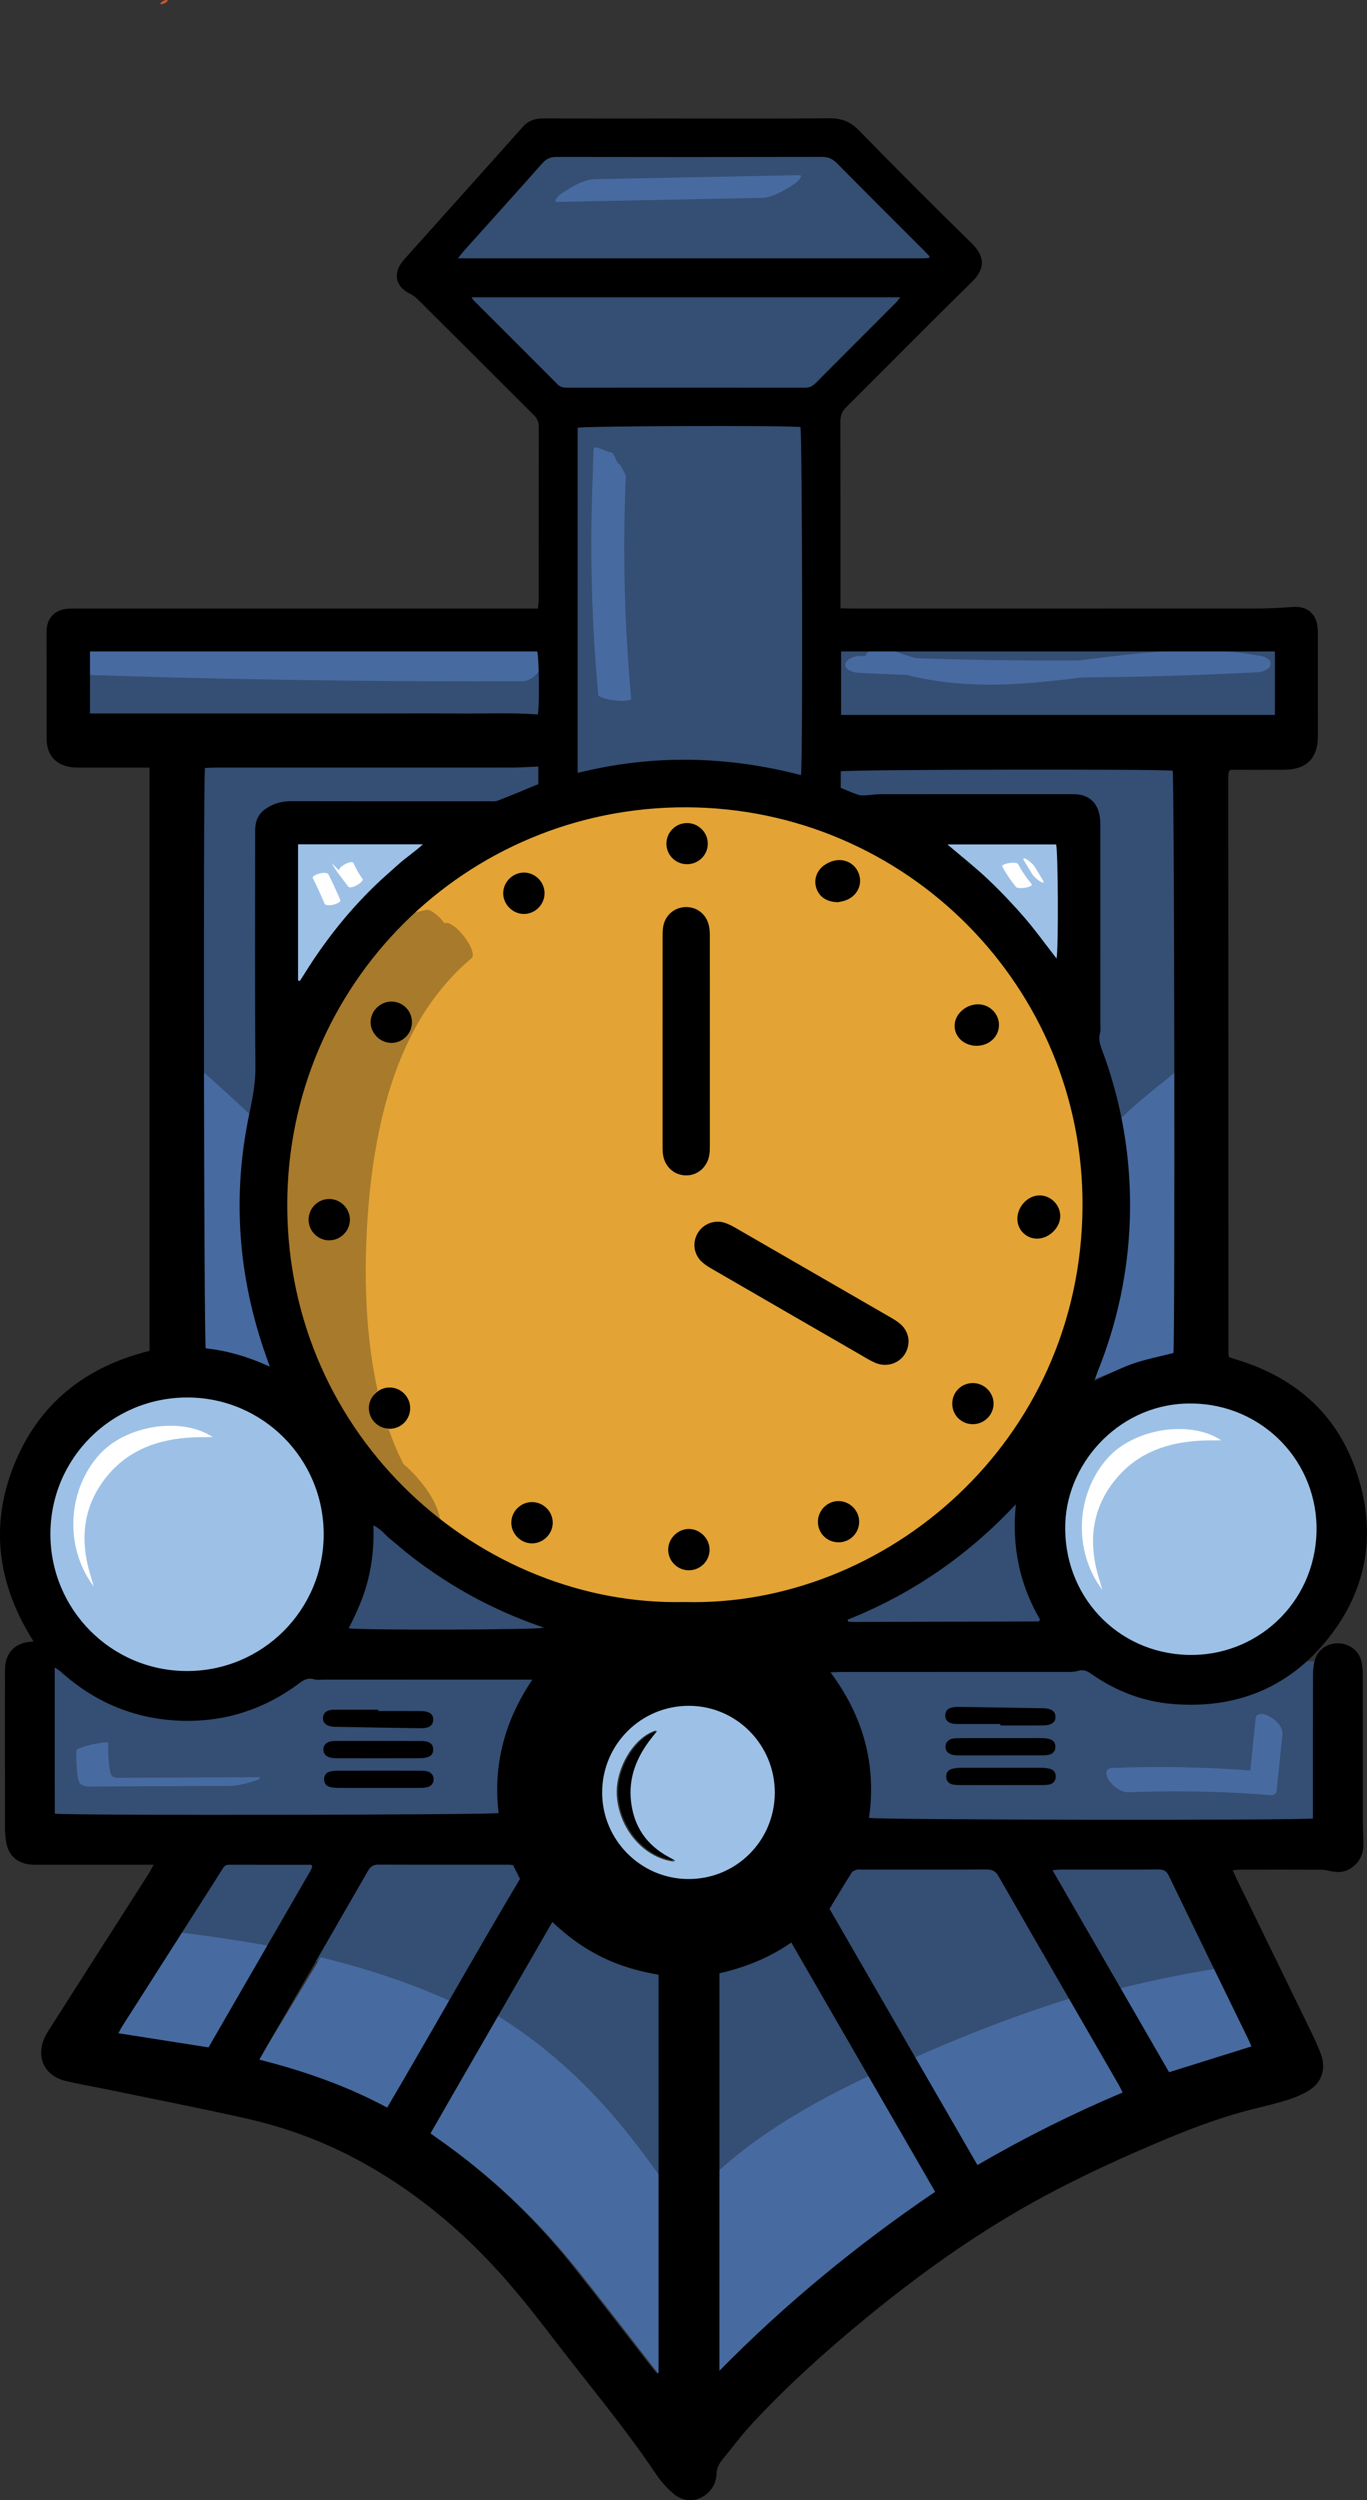<?xml version="1.0" encoding="UTF-8"?><svg id="Layer_2" xmlns="http://www.w3.org/2000/svg" viewBox="0 0 844.45 1544.07"><rect x="0" y="0" width="844.45" height="1544.07" fill="#333333" stroke="none"/><defs><style>.cls-1{fill:#476ba0;}.cls-2{fill:#a87a2b;}.cls-3{fill:#354e73;}.cls-4{fill:#9dc1e6;}.cls-5{fill:#ca5628;}.cls-6{fill:#e3a435;}.cls-7{fill:#fff;}</style></defs><g id="Layer_1-2"><circle class="cls-6" cx="423.38" cy="739.92" r="259"/><rect class="cls-3" x="22.38" y="1023.92" width="318" height="107"/><rect class="cls-3" x="502.38" y="1025.92" width="323" height="110"/><path class="cls-3" d="M335.7,1003.94c-4.95-2.76-9.86-5.68-14.71-8.75-4.67-2.96-9.29-6.06-13.84-9.35-4.73-3.42-21.81-7.03-26.42-10.77-4.43-3.6,3.59-7.36-.71-11.27-4.47-4.07-8.88-8.28-13.21-12.65-4.16-4.2-8.25-8.55-12.26-13.05-4.17-4.67-8.13-9.7-12.3-14.37-3.86-4.32-6.74-10.43-12.09-13.81.46,18.68-.7,36.12-3.69,53.33-2.97,17.11-7.98,33.09-13.76,48.87,7.65,2.1,133.4,1.63,137.67-.54-5.12-2.65-9.94-5-14.68-7.64Z"/><path class="cls-3" d="M384.38,471.92v11.94c-10.73,3.78-21.25,7.64-31.93,11.14-2.44.8-5.44.44-8.18.44-51.63.02-103.25.08-154.88-.04-7.16-.01-13.49,1.4-19.48,4.71-5.47,3.03-8.35,7.19-8.93,12.61-.23,2.14-.15,4.32-.15,6.48-.01,51.94-.3,103.89.23,155.82.1,10.28-1.93,20.04-4.33,29.89-11.78-11.93-23.89-23.64-36.29-35.11-.15-95.36.05-190.91.76-196.91,2.49-.09,5.13-.25,7.77-.25,62.64-.02,125.28-.02,187.93-.02,16.29,0,32.58.06,48.87-.02,5.92-.03,11.83-.43,18.64-.69Z"/><path class="cls-4" d="M182.38,605.92c.36.1,4.72-.6,5.09-.5,3.41-5.29,6.69-10.67,10.26-15.86,3.7-5.38,7.55-10.68,11.57-15.83,3.91-5,8.01-9.88,12.26-14.6,4.25-4.72,8.67-9.31,13.24-13.72,4.7-4.54,9.68-8.79,14.53-13.17,4.59-4.13,9.85-7.49,15.1-12.33-37.76,0-67.27-2-82.07-2v88Z"/><path class="cls-3" d="M48.74,395.92v48.55h6.96c59.42,0,118.84,0,178.26,0,17.49,0,34.98-.13,52.46.04,17.43.16,34.87-.78,52.29.73,1.08-7.8.77-44.52-.45-49.32H48.74Z"/><path class="cls-4" d="M114.42,1034.47c48.62.14,87.97-39.13,87.96-87.79-.01-48.44-39.08-87.66-87.41-87.74-48.72-.07-88.03,39.13-87.98,87.74.05,48.46,39.08,87.65,87.43,87.79Z"/><path class="cls-3" d="M518.36,445.55h271.27v-47.63h-271.27v47.63Z"/><path class="cls-3" d="M412.38,1218.05v133.55c-9.72-13.36-19.85-26.46-30.82-38.93-20.04-22.77-42.72-42.76-68.79-59.23-3-1.89-6.02-3.73-9.08-5.52,12.74-20.83,25.54-41.74,38.39-62.84,10.32,9.25,21.05,16.51,33.04,22.07,11.81,5.47,24.33,8.8,37.26,10.9Z"/><path class="cls-3" d="M518.74,100.32c-2.82-2.85-5.64-4.02-9.65-4.01-55.9.12-111.8.11-167.7.01-3.79,0-6.49,1-9.06,3.9-16.47,18.58-33.1,37-49.67,55.49-1.07,1.19-2.02,2.49-3.89,4.8,99.15,0,196.94,0,294.73,0,1.1,0,2.19-.12,3.29-.21.13-.01.29-.17.37-.31.09-.15.12-.34.23-.71-1.06-1.12-2.16-2.34-3.32-3.5-18.46-18.47-36.98-36.88-55.32-55.46Z"/><path class="cls-3" d="M351.08,258.06v223.68c48.47-12.06,96.52-11.13,144.76,1.43,1.26-9.44.81-221.64-.36-225.57-7.38-1.13-140.41-.74-144.4.46Z"/><path class="cls-3" d="M198.69,1145.81c-.37,1.19-.73,2.42-1.24,3.53-9.47,20.72-18.94,41.42-28.42,62.14-1.45-.37-2.89-.74-4.34-1.1-18.35-4.56-36.81-8.36-55.32-11.65,4.98-9.86,9.96-19.7,14.94-29.56,3.55-7.03,7.12-14.02,10.58-21.09,1.12-2.33,2.19-4.18,4.69-4.16,19.55.07,39.1.03,58.43.03.32.7.42.92.5,1.14.08.23.24.53.17.72Z"/><path d="M831.65,1025.58s0,0,0,0c.03-.04.06-.08.09-.11-.03.04-.06.07-.1.11Z"/><path class="cls-4" d="M739.01,861.61c-45.48-.72-81.01,37.09-82.45,78.15-1.63,46.52,33.28,84.45,79.87,85.73,44.44,1.22,82.4-33.14,83.92-79.51,1.5-45.98-35-83.99-81.33-84.37Z"/><path class="cls-3" d="M288.72,186c17.79,17.79,35.62,35.54,53.36,53.38,1.77,1.78,3.67,2.14,5.98,2.14,50.5-.03,101-.05,151.49.01,2.82,0,4.85-.88,6.83-2.86,17.07-17.2,34.23-34.31,51.35-51.46.83-.83,1.47-1.86,2.65-3.37h-273.11c.84,1.27,1.08,1.79,1.45,2.17Z"/><path class="cls-4" d="M610.08,548.18c8.02,7.6,15.68,15.64,22.91,24,7.02,8.12,13.3,16.89,20.11,25.66,1.27-6.81,2.5-75.22,1.28-78.92h-75c8.86,7.56,22.88,21.85,30.7,29.26Z"/><path class="cls-3" d="M731.37,678.76c-2.88,2.95-5.95,5.75-9.02,8.47-9.97,8.78-19.8,17.57-28.75,27.32-.11.13-.23.25-.34.38-3.32-16.44-8.11-32.59-14.34-48.48-1.47-3.76-2.71-7.35-1.46-11.46.56-1.84.26-3.92.26-5.89.01-44.84.02-89.68-.02-134.52-.01-2.95-.11-5.97-.83-8.8-2.03-8.03-7.73-12.46-16.32-13.08-1.86-.13-3.73-.08-5.59-.08-44.81-.01-89.63-.02-134.43.03-3.51,0-7,.61-10.5.76-1.82.08-3.77.1-5.43-.45-4.09-1.35-8.05-3.03-12.21-4.63v-11.23c4.66-1.3,228.57-6.39,236-5.18,1.58,5.76,3.07,109.34,2.99,206.83Z"/><path class="cls-3" d="M508.38,995.92c.13.44,5.26,13.35,5.39,13.79,1.31.07,2.61.19,3.92.19,41.6-.1,83.2-.21,124.8-.34.13,0,.26-.26.38-.41.11-.15,16.19.32,16.51-.24-13.93-23.38-30.88-60.52-28-88-32.28,33.84-79.3,57.93-123,75Z"/><path class="cls-4" d="M425.19,1052.94c-29.92.01-54.09,24.06-54.22,53.94-.13,29.79,24.08,54.23,53.84,54.34,29.95.12,54.04-23.88,54.11-53.93.07-29.99-24.03-54.37-53.73-54.35ZM381.04,1109.63c-1.41-16.82,10.36-36.99,24.31-40.96-1.91,2.42-3.63,4.47-5.21,6.62-8.12,11.07-12.66,23.25-11.14,37.17,1.71,15.79,9.64,27.48,23.64,35.01,1.24.67,2.46,1.36,4.24,2.34-18.72-2-34.11-19.56-35.84-40.18Z"/><path class="cls-3" d="M551.95,1280.91c-27.09,11.5-53.65,24.17-77.93,39.66-12.49,7.96-24.38,16.74-35.21,26.37v-132.84c19.22-3.79,37.65-9.9,54.75-20.18,19.53,29.09,38.97,58.05,58.4,86.99Z"/><path class="cls-3" d="M675.38,1242.32c-13.83,4.19-27.52,8.75-41.11,13.65-23.79,8.58-47.2,18.16-70.24,28.59-20.27-35.1-40.46-70.06-60.55-104.88,5.59-9.2,10.74-17.84,16.1-26.34.64-1.02,2.3-1.54,3.6-1.97.96-.3,2.08-.09,3.14-.09,30.28,0,60.55.07,90.82-.07,4.03-.02,6.42,1.1,8.53,4.77,16.52,28.81,33.11,57.58,49.71,86.34Z"/><path class="cls-3" d="M762.57,1220.19c-23.82,3.57-47.44,8.4-70.81,14.29-15.99-27.7-32.1-55.59-48.38-83.79,2.94-.24,4.44-.47,5.94-.47,24.69-.02,49.38.05,74.08-.1,3.8-.02,5.76,1.22,7.45,4.72,10.54,21.8,21.12,43.58,31.72,65.35Z"/><path class="cls-3" d="M328.61,1151.42c-16.22,32.07-31.97,64.23-47.69,96.4h-.01c-28.17-16.21-58.1-28.23-88.53-37.46,10.65-21.69,21.27-43.4,31.87-65.13,1.79-3.68,3.63-5.34,7.36-5.32,29.69.15,59.37.06,89.06.06.97,0,1.94.18,3.2.31,1.69,3.95,3.37,7.88,4.75,11.12Z"/><path class="cls-1" d="M493.87,108.17c-32.92.65-65.84,1.3-98.76,1.95-9.24.18-18.47.37-27.71.55-5.77.11-11.7,3.32-16.45,6.25-2.34,1.44-5.12,2.97-6.81,5.12-.41.51-2.06,2.71-.13,2.67,32.92-.65,65.84-1.3,98.76-1.95,9.24-.18,18.47-.37,27.71-.55,5.77-.11,11.7-3.32,16.45-6.25,2.34-1.44,5.12-2.97,6.81-5.12.41-.51,2.06-2.71.13-2.67h0Z"/><path class="cls-1" d="M366.24,291.66c-.78,17.85-1.09,35.71-.93,53.58.16,17.86.8,35.72,1.91,53.55.63,10.11,1.41,20.22,2.34,30.31.1,1.04,2.18,1.67,2.8,1.89,2.23.8,4.78,1.25,7.12,1.51s4.88.53,7.27.24c.58-.07,3.25-.2,3.16-1.17-1.64-17.79-2.82-35.62-3.52-53.47-.7-17.85-.93-35.72-.68-53.58.14-10.13.43-20.26.88-30.39.04-1-3.5-7.29-3.94-7.45-2.23-.8-2.84-6.99-5.18-7.26s-7.97-3.39-10.37-3.11c-.68.08-.83,14.32-.87,15.34h0Z"/><path class="cls-1" d="M57.83,416.97c34.57,1.12,69.14,1.99,103.72,2.62,34.4.63,68.8,1.01,103.21,1.15,19.41.08,38.81.08,58.22,0,2.41,0,5.18-1.53,7.11-3.14s4.1-4.24,4.92-6.96c.62-2.07,1.12-4.78-.15-6.69s-3.12-2.52-5.13-2.51c-34.58.13-69.16.02-103.74-.33s-68.8-.95-103.2-1.79c-19.4-.47-38.81-1.03-58.21-1.65-2.35-.08-5.25,1.58-7.11,3.14s-4.1,4.24-4.92,6.96c-.62,2.07-1.12,4.78.15,6.69s3.11,2.45,5.13,2.51h0Z"/><path class="cls-1" d="M532.18,415.66c31.63,1.5,63.26,2.41,94.9,2.7,31.47.29,62.94-.02,94.4-.93,17.81-.52,35.63-1.23,53.44-2.13,2.31-.12,4.79-.22,7.07-1.63.65-.4,2.5-.92,2.75-3.06.24-.47.24-.94,0-1.4-.25-1.22-.65-1.86-1.19-1.95-1.92-1.73-4-1.99-5.98-2.35-31.38-5.81-62.86-2.95-94.24.89-14.83,1.82-29.66,3.86-44.49,5.22-.98.09-1.95.17-2.93.26-1.86.16,2.26-.18.95-.08-.41.03-.81.07-1.22.1-1.95.15-3.91.29-5.86.42-3.74.24-7.48.41-11.23.52s-7.48.13-11.22.07c-1.79-.03-3.57-.08-5.36-.15-.89-.04-1.79-.08-2.68-.12-.75-.04-2.22-.16.95.06-.65-.04-1.3-.08-1.95-.13-4.14-.29-8.27-.71-12.41-1.27-2.03-.28-4.05-.59-6.08-.94-1.13-.2-2.27-.4-3.4-.63-.4-.08-.81-.16-1.21-.24-2.17-.44,1.96.43.2.05-4.21-.94-8.41-2-12.61-3.29-2.1-.64-4.2-1.33-6.3-2.08-.97-.34-1.94-.7-2.91-1.06-.48-.18-.97-.45-1.45-.56,2.42.56.13.05-.39-.17-4.6-1.88-9.56-2.66-14.14.17-.61.38-2.93,1.13-2.92,3.76s2.61,3.56,2.93,3.69c31.67,12.91,63.67,14.93,95.6,12.62,15.88-1.15,31.76-3.15,47.63-5.15,7.5-.94,15-1.87,22.5-2.66,3.75-.4,7.5-.74,11.25-1.07-3.62.32-.6.05.28-.01.98-.07,1.96-.15,2.93-.21,1.96-.13,3.91-.25,5.87-.36,8.47-.44,16.94-.56,25.41-.17.85.04,4.55.3.76.03,1.14.08,2.28.15,3.42.24,2.12.17,4.23.37,6.34.6,4.23.47,8.46,1.1,12.68,1.88l2.64-10.39c-31.63,1.6-63.26,2.59-94.9,2.98-31.47.38-62.94.17-94.4-.65-17.81-.46-35.63-1.12-53.44-1.97-2.29-.11-4.81.33-7.07,1.63-.2.11-2.93,1.31-2.92,3.76,0,2.62,2.61,3.53,2.93,3.69,2.34,1.17,4.71,1.35,7.07,1.46h0Z"/><path class="cls-1" d="M172.4,852.92c-17.21-6.33-33.6-10.12-50.57-11.62-.67-1.98-1.16-78.71-1.36-161.65-.01-7.33-.03-14.71-.04-22.08,12.4,10.76,24.51,21.75,36.29,32.94-.16.65-.33,1.3-.5,1.95-1.55,5.91-2.87,11.82-3.93,17.71-8.45,46.12-2.44,91.45,17.13,136.02.81,1.83,1.63,3.67,2.98,6.73Z"/><path class="cls-1" d="M730.38,658.31c0,9.18-.01,18.36-.03,27.42-.17,75.9-.76,144.37-1.49,150.67-10.16,2.26-20.17,3.89-29.67,6.75-9.29,2.79-18.09,6.84-27.81,10.61.88-2.12,1.64-4.09,2.52-6.01,16.41-35.2,24.26-71.77,23.35-109.68-.16-6.48-.57-12.93-1.26-19.33-.94-9.14-2.43-18.19-4.44-27.16.12-.12.23-.23.35-.35,9.12-8.97,19.13-17.05,29.28-25.13,3.13-2.5,6.26-5.08,9.19-7.79Z"/><path class="cls-1" d="M87.35,1097.9c-3.36.01-6.73.03-10.09.04-1.61,0-3.22.04-4.84.02-.2,0-1.01-.05-.22.02-.3-.03-.61-.07-.9-.13-.65-.13-1.23-.35-1.81-.69l.44.27c-1.32-.96-1.76-2.41-2.03-3.96-.32-1.82-.53-3.68-.7-5.52-.36-3.85-.44-7.71-.28-11.57.05-1.18-9.41.83-10.18,1.02-2.31.57-4.67,1.15-6.88,2.05-.62.25-2.63.79-2.66,1.62h0c-.16,3.78-.08,7.56.25,11.32.16,1.8.37,3.6.66,5.38.24,1.5.56,3.11,1.8,4.13,2.46,2.03,6.41,1.44,9.36,1.43,3.87-.02,7.74-.03,11.6-.05,15.3-.07,30.61-.13,45.91-.2,8.58-.04,17.15-.07,25.73-.11,2,0,4.09-.41,6.04-.79,2.53-.5,5.12-1.12,7.57-1.94,1.28-.43,3.44-.83,4.34-1.87.7-.81-.71-.79-1.24-.79"/><path class="cls-1" d="M775.71,1060.87c-1.21,11.72-2.41,23.44-3.62,35.16l3.28-2.34c-22.96-1.84-45.99-2.62-69.02-2.31-6.52.09-13.04.26-19.55.52-1.52.06-2.9.76-3.28,2.34-.4,1.68.68,3.97,1.57,5.27,1.45,2.11,3.36,4.04,5.57,5.34,1.81,1.07,3.91,2.14,6.07,2.06,23.01-.91,46.06-.76,69.06.48,6.51.35,13.02.79,19.52,1.31,1.31.11,3.13-.89,3.28-2.34,1.21-11.72,2.41-23.44,3.62-35.16.45-4.35-3.68-8.57-7.15-10.62-1.76-1.03-3.97-2.25-6.07-2.06-1.39.13-3.11.66-3.28,2.34h0Z"/><path class="cls-1" d="M170.38,1202.48c-3.47,5.47-6.95,10.95-10.45,16.42-10.71,16.85-21.43,33.71-32.16,50.56-20.95-2.98-41.08-5.85-62.1-8.84.98-1.63,1.77-3.15,2.76-4.55,10.7-15.24,21.41-30.46,32.12-45.69,3.95-5.61,7.88-11.21,11.82-16.81,18,2.3,35.94,4.95,53.78,8.14,1.41.25,2.81.51,4.22.77Z"/><path class="cls-1" d="M282.38,1237.82c-2.98,4.96-5.95,9.92-8.94,14.88-10.69,17.82-21.42,35.62-32.35,53.4-26.35-13.53-53.99-22.81-83.46-29.98,2.59-4.39,4.69-8,6.85-11.59,7.98-13.24,15.96-26.47,23.95-39.71,3.22-5.34,6.44-10.69,9.66-16.03,28.97,7.15,57.47,16.47,84.29,29.03Z"/><path class="cls-1" d="M413.38,1352.35v120.13c-.31.18-.64.35-.95.54-1.38-1.65-2.79-3.24-4.11-4.93-17.11-21.95-34.02-44.06-51.35-65.83-24.92-31.3-53.72-58.55-86.5-81.54-1.7-1.19-3.38-2.41-5.74-4.1,10.92-19.08,21.88-38.12,32.9-57.19,2.91-5.03,5.81-10.08,8.74-15.13,3.01,1.87,5.99,3.78,8.94,5.75,25.67,17.16,48,37.99,67.72,61.72,10.81,12.99,20.78,26.65,30.34,40.57Z"/><path class="cls-1" d="M592.38,1356.38c-55.44,35.23-106.57,74.55-154,119.65v-130.12c10.15-9.83,21.29-18.79,32.99-26.92,22.75-15.82,47.64-28.75,73.02-40.49,3.76,6.11,7.52,12.21,11.29,18.32,12.22,19.84,24.44,39.68,36.69,59.56Z"/><path class="cls-1" d="M705.38,1299.48c-34.78,14.69-67.8,31.21-100.46,50.18-11.17-19.35-22.33-38.66-33.46-57.93-3.64-6.33-7.29-12.65-10.94-18.96,22.03-9.97,44.42-19.13,67.17-27.34,12.99-4.69,26.09-9.05,39.31-13.06,3.7,6.42,7.4,12.83,11.11,19.24,8.25,14.31,16.51,28.6,24.76,42.91.79,1.36,1.43,2.8,2.51,4.97Z"/><path class="cls-1" d="M786.86,1275.9c-19.93,6.24-39.53,12.37-59.94,18.75-8.74-15.13-17.5-30.3-26.27-45.53h-.01c-3.91-6.78-7.83-13.57-11.76-20.37,22.61-5.7,45.46-10.37,68.51-13.83,3.41,7,6.83,14,10.24,21,5.58,11.45,11.16,22.92,16.75,34.38.81,1.69,1.53,3.43,2.48,5.6Z"/><path class="cls-5" d="M256.18,644.12c.64-1.14,1.27-2.28,1.91-3.43-.3.54-.59,1.08-.88,1.63-.03.06-.06.11-.09.16-.04.06-.07.13-.11.2-.28.48-.56.96-.83,1.44Z"/><path class="cls-7" d="M193.21,542.26c-.89-1.79,2.61,4.8,7.26,15.76.29.67,1.05.85,1.71.96,1.12.17,2.48.03,3.57-.22s2.37-.6,3.34-1.27c.41-.28,1.43-.94,1.16-1.58-2.26-5.32-4.68-10.58-7.26-15.76-1.35-2.71-10.69.28-9.77,2.12h0Z"/><path class="cls-7" d="M205.06,533.18c1.49,3.51,7.85,11.33,10.11,14.41.41.56,1.3.46,1.87.38,1.13-.17,2.37-.69,3.35-1.24s2.11-1.23,2.86-2.13c.32-.38,1.1-1.23.7-1.78-2.26-3.08-4.15-6.4-5.65-9.91-.25-.59-1.47-.44-1.87-.38-1.13.17-2.37.69-3.35,1.24s-2.11,1.23-2.86,2.13c-.39.46-.98,1.12-.7,1.78l-4.46-4.49Z"/><path class="cls-7" d="M619.1,535.05c2.43,4.54,5.3,8.84,8.6,12.8.42.5,1.88.57,2.39.6,1.25.07,2.63-.05,3.84-.32.71-.16,4.31-.96,3.24-2.24-2.33-2.8-4.46-5.76-6.35-8.87l.23.37c-.71-1.17-1.38-2.35-2.03-3.56-.32-.61-.92-.74-1.58-.87-1.12-.21-2.44-.15-3.56,0s-2.39.35-3.46.86c-.3.15-1.6.72-1.33,1.22h0Z"/><path class="cls-7" d="M632.79,531.85c1.61,2.67,3.22,5.33,4.83,8,.57.95,1.59,1.89,2.4,2.62s1.85,1.58,2.87,2.09c.3.15,1.39.79,1.66.34.31-.5-.31-1.24-.53-1.61-1.61-2.67-3.22-5.33-4.83-8-.57-.95-1.59-1.89-2.4-2.62s-1.85-1.58-2.87-2.09c-.3-.15-1.39-.79-1.66-.34-.31.5.31,1.24.53,1.61h0Z"/><path class="cls-2" d="M291.43,586.61c-.98-2.93-2.94-6-4.86-8.37-1.99-2.47-4.22-5.07-6.96-6.72-1.21-.73-3.52-2.29-4.92-1.2-1.45-1.93-3.08-3.75-4.92-5.27-.76-.57-1.51-1.15-2.26-1.72-1.12-.84-2.36-1.34-3.73-1.51-11.72,2.61-24.31,5.5-36.05,10.06-6.14,8.08-11.83,16.52-17.02,25.28-9.18,15.5-16.83,32.01-22.74,49.34-8.71,25.43-13.66,52.61-14.24,80.92.07,6.19.21,12.38.4,18.56.07,2.24.14,4.47.23,6.71,1.93,27.23,7.84,52.95,17.02,76.79,9.16,23.78,21.56,45.66,36.52,65.26,4.61,6.04,9.46,11.85,14.54,17.44.52.59,1.06,1.17,1.6,1.75,3.27,3.55,6.64,7.01,10.11,10.37.83.81,1.68,1.63,2.52,2.43,1.42,1.33,2.85,2.67,4.29,3.98.77.68,1.55,1.38,2.32,2.07,2.94,2.61,5.94,5.15,8.98,7.61-1.37-10.79-7.97-20.39-14.98-28.35-2.51-2.84-5.23-5.46-8.09-7.93-.4-.75-.78-1.51-1.15-2.27-.58-1.17-1.14-2.35-1.69-3.55-.29-.59-.56-1.19-.83-1.79-.22-.5-.47-1.59-.88-2.01-.23-.52-.44-1.06-.66-1.59-.53-1.31-1.05-2.61-1.56-3.94-.79-2.03-1.54-4.09-2.26-6.15-3.09-.49-5.88-2.01-7.96-4.19-2.32-2.43-3.78-5.67-3.84-9.23-.01-.71.03-1.42.14-2.11.48-3.38,2.24-6.4,4.77-8.59-.53-2.37-1.03-4.76-1.48-7.15-2.12-10.88-3.56-21.88-4.5-32.92-.99-11.87-1.4-23.79-1.35-35.71,0-.22,0-.44.01-.67.19-20.58,1.5-41.22,4.37-61.6,2.86-20.27,7.33-40.39,14.41-59.63,3.75-10.2,8.27-20.11,13.64-29.56.05-.1.12-.2.17-.29,8.7-14.86,19.63-28.33,32.81-39.44,1.35-1.14.51-3.87.08-5.11ZM253.31,911.78c-.18-.33-.37-.65-.55-.98l-.06-.12c.22.36.48.83.61,1.1ZM212.67,869.68s-.07-.11-.09-.17c.08.13.15.27.24.43-.05-.08-.11-.17-.15-.26ZM224.31,884.74s-.06-.05-.1-.08c-.01-.01-.01-.03-.02-.04.09.07.15.13.22.2-.03-.02-.07-.04-.1-.08ZM260.2,622.51c-.03.06-.07.12-.1.17-.04.07-.07.14-.12.22-.3.52-.61,1.04-.9,1.56.53-.95,1.06-1.89,1.59-2.84-.16.3-.31.59-.47.89Z"/><path d="M94.94,1151.64c-3.05,0-5.02,0-6.98,0-21.01,0-42.01,0-63.02,0-1.97,0-3.96.06-5.92-.1-8.21-.68-13.68-5.48-15.15-13.58-.57-3.16-.78-6.43-.78-9.64-.06-31.6-.04-63.2-.03-94.81,0-1.61.02-3.24.18-4.84.74-7.66,5.53-12.93,13.07-14.39,1.22-.24,2.47-.3,4.44-.53-21.96-34.6-27.36-70.98-12.06-109.03,15.25-37.91,44.04-60.57,83.68-70.43v-360.23c-2.17,0-4.08,0-6,0-12.21,0-24.42.01-36.63,0-1.97,0-3.97.02-5.91-.28-9.86-1.51-15.05-7.83-15.03-17.79.05-21.9.01-43.81-.03-65.71-.02-8.23,4.75-13.6,12.92-14.3,1.96-.17,3.95-.12,5.92-.12,92.46,0,184.92,0,277.38,0,2.3,0,4.6,0,7.24,0,.22-1.83.53-3.2.53-4.56.03-35.91-.01-71.82.07-107.73,0-2.94-.92-5.05-2.97-7.1-24.05-23.94-48.02-47.96-72.08-71.89-1.48-1.47-3.39-2.61-5.27-3.58-7.64-3.91-9.64-11.46-4.65-18.44,1.45-2.04,3.2-3.87,4.87-5.74,23.48-26.21,46.99-52.4,70.42-78.65,3.42-3.83,7.54-5.04,12.48-5.03,26.57.08,53.14.03,79.71.03,32.32,0,64.63.17,96.95-.12,7.56-.07,13.09,2.1,18.47,7.63,22.8,23.4,45.92,46.51,69.27,69.36,8.47,8.29,8.84,15.78.22,24.21-26.06,25.48-51.61,51.48-77.46,77.17-2.64,2.62-3.67,5.28-3.66,8.96.11,36.45.07,72.9.07,109.35,0,1.77,0,3.54,0,5.95,2.71.06,4.98.17,7.25.17,83.66,0,167.33.03,250.99-.03,7.33,0,14.67-.53,22-.98,7.37-.46,12.96,3.67,14.24,10.96.37,2.11.41,4.29.42,6.43.03,20.83.03,41.66.01,62.49-.02,13.48-6.98,20.52-20.53,20.67-9.33.1-18.67.03-28.01.03-1.95,0-3.9,0-5.37,0-.61.58-.75.7-.87.83-.11.13-.27.28-.28.43-.12,1.06-.29,2.13-.29,3.2.01,118.87.04,237.73.08,356.6,0,.5.27,1.01.5,1.8,1.24.39,2.58.83,3.93,1.23,41.74,12.51,68.46,39.75,78.27,82.24,7.26,31.43.79,60.93-18.47,86.76-24.61,33.01-58.27,47.28-99.13,43.83-18.18-1.54-34.9-8.07-49.89-18.61-2.67-1.88-4.99-2.82-8.37-1.75-2.65.83-5.69.58-8.55.58-45.6.03-91.2.03-136.81.04-2.08,0-4.15.12-7.3.22,20.42,27.4,28.44,57.1,23.81,89.88,3.95,1.3,266.64,1.68,274.21.37,0-1.95,0-4.05,0-6.14,0-27.47-.05-54.94.06-82.42.01-3.35.35-6.87,1.41-10.02,2.1-6.25,8.07-9.87,14.68-9.58,6.46.28,12.19,4.62,13.78,10.95.73,2.91.86,6.04.87,9.07.06,29.63.02,59.25.05,88.88,0,4.66.23,9.33.36,13.99.16,5.66-1.39,10.69-5.73,14.52-3.89,3.43-8.47,4.47-13.56,3.47-2.28-.45-4.58-1.05-6.87-1.06-16.7-.09-33.39-.06-50.09-.03-1.23,0-2.47.2-4.47.38.87,1.95,1.52,3.54,2.27,5.07,15.57,31.95,31.16,63.88,46.69,95.85,2.04,4.19,3.97,8.46,5.56,12.84,3.09,8.54.72,16.84-6.85,21.81-4.27,2.8-9.22,4.8-14.12,6.35-7.52,2.38-15.25,4.07-22.9,6.03-20.4,5.25-39.93,12.89-59.26,21.14-28.91,12.34-57.32,25.7-84.5,41.53-33.74,19.66-65.19,42.59-95.28,67.43-23.84,19.68-46.79,40.33-67.85,62.98-6.83,7.34-12.91,15.38-19.22,23.18-2.18,2.69-3.58,5.8-3.48,9.41.01.53-.13,1.07-.22,1.6-1.65,10.65-15.53,19.52-26.96,9.28-3.71-3.32-7.17-7.14-9.94-11.27-19.33-28.82-41.66-55.36-62.74-82.84-10.7-13.95-21.54-27.86-33.27-40.94-25.23-28.13-54.11-51.91-87.44-70.03-22.22-12.09-45.8-20.74-70.41-26.25-29.4-6.58-58.99-12.35-88.5-18.46-7.55-1.56-15.19-2.79-22.67-4.64-13.02-3.22-18.32-14.38-12.9-26.66.87-1.96,2.04-3.79,3.2-5.61,7.51-11.82,15.05-23.62,22.59-35.42,12.95-20.27,25.91-40.53,38.85-60.81.84-1.31,1.51-2.73,2.75-5ZM422.59,989.4c123.44,3.42,245.15-98.18,246.12-244.08.9-135.77-108.93-246.24-244.63-246.73-136.33-.49-246.72,109.29-246.63,245.77.1,144.12,120.11,247.86,245.14,245.05ZM494.8,478.71c1.2-8.99.77-211.22-.34-214.96-7.03-1.08-133.81-.71-137.61.44v213.16c46.19-11.49,91.98-10.61,137.95,1.36ZM199.95,947.53c0-46.63-37.62-84.38-84.13-84.45-46.9-.07-84.74,37.66-84.68,84.45.05,46.64,37.62,84.36,84.15,84.5,46.8.14,84.67-37.67,84.66-84.5ZM341.2,1187.02c-25.32,44.02-50.45,87.2-75.32,130.65,2.24,1.6,3.83,2.75,5.44,3.88,31.09,21.79,58.39,47.63,82.02,77.31,16.43,20.64,32.46,41.61,48.69,62.42,1.24,1.6,2.59,3.11,3.89,4.67l.91-.51v-245.85c-12.07-2.07-23.76-5.36-34.78-10.76-11.2-5.49-21.21-12.67-30.85-21.81ZM444.41,1464.18c41.04-41.66,85.29-77.99,133.27-110.53-29.65-51.37-59.13-102.44-88.88-153.98-13.87,9.7-28.81,15.45-44.39,19.03v245.49ZM736.19,866.81c-43.09-.69-76.75,35.14-78.12,74.04-1.55,44.07,31.53,80,75.67,81.22,42.1,1.16,78.07-31.4,79.5-75.33,1.42-43.56-33.16-79.58-77.05-79.93ZM328.86,1037.34c-3.23,0-5.32,0-7.41,0-40.38,0-80.76,0-121.15-.01-2.15,0-4.43.36-6.43-.22-3.8-1.1-6.37.49-9.25,2.64-21.16,15.77-45.02,23.61-71.38,23.02-28.96-.65-54.22-10.97-75.76-30.38-.85-.77-1.88-1.33-3.68-2.58.03,30.76-.06,60.59.05,90.31,8.1,1.21,270.28.8,274.16-.38-3.47-29.62,3.59-56.8,20.84-82.4ZM693.5,1292.32c-.97-1.94-1.54-3.22-2.24-4.43-24.85-43.07-49.75-86.11-74.49-129.24-1.8-3.13-3.84-4.08-7.27-4.07-25.85.12-51.71.06-77.56.06-.9,0-1.86-.19-2.68.08-1.11.36-2.53.8-3.08,1.67-4.58,7.27-8.98,14.64-13.75,22.5,30.23,52.36,60.7,105.13,91.36,158.23,29.17-16.94,58.66-31.69,89.71-44.81ZM724.87,835.62c1.03-10.39.58-355.65-.46-359.63-6.44-1.1-201.02-.79-205.05.4v10.2c3.59,1.45,7.02,2.99,10.56,4.21,1.45.5,3.14.48,4.7.41,3.03-.14,6.06-.69,9.09-.7,38.78-.05,77.55-.03,116.33-.03,1.62,0,3.24-.05,4.84.07,7.43.56,12.36,4.59,14.12,11.88.62,2.58.71,5.33.72,8,.04,40.75.03,81.51.02,122.26,0,1.79.26,3.69-.23,5.36-1.07,3.73-.01,6.99,1.27,10.41,10.84,29.01,16.61,59.03,17.24,89.99.77,37.46-5.9,73.58-19.83,108.37-.76,1.9-1.39,3.84-2.15,5.94,8.26-3.73,15.72-7.72,23.62-10.49,8.07-2.82,16.57-4.44,25.2-6.66ZM282.84,159.54c96.75,0,192.18,0,287.6,0,1.07,0,2.14-.11,3.21-.2.13-.01.28-.17.37-.3.09-.14.11-.33.22-.69-1.03-1.09-2.11-2.28-3.24-3.41-18.01-18.03-36.08-35.99-53.98-54.12-2.75-2.78-5.5-3.92-9.42-3.92-54.55.12-109.09.11-163.64.01-3.7,0-6.34.98-8.84,3.8-16.07,18.13-32.3,36.11-48.47,54.15-1.04,1.16-1.97,2.43-3.8,4.69ZM332.53,473.4c-5.33.24-9.95.6-14.58.63-12.75.08-25.49.03-38.24.03-49.01,0-98.02,0-147.04.01-2.06,0-4.13.15-6.08.23-1.11,11.02-.63,354.25.5,358.42,13.28,1.47,26.11,5.15,39.58,11.3-1.06-2.99-1.7-4.77-2.33-6.55-17.28-48.89-21.05-98.72-10.33-149.55,2.03-9.63,3.87-19.12,3.78-29.17-.42-47.4-.18-94.8-.18-142.21,0-1.97-.06-3.96.12-5.92.45-4.94,2.71-8.74,6.98-11.5,4.69-3.03,9.65-4.31,15.25-4.3,40.39.11,80.79.06,121.18.04,2.15,0,4.49.32,6.4-.41,8.36-3.19,16.59-6.71,24.99-10.16v-10.9ZM160.2,1272.02c27.9,7.09,54.04,16.25,78.98,29.63,27.68-47.06,54.08-94.31,82.04-141.27-1.25-2.48-2.76-5.5-4.28-8.52-1.14-.1-2.01-.24-2.89-.24-26.74,0-53.49.07-80.23-.05-3.36-.02-5.01,1.26-6.63,4.08-20.09,35.02-40.32,69.97-60.51,104.93-2.04,3.54-4.03,7.11-6.49,11.45ZM291.25,183.49c.82,1.23,1.04,1.74,1.41,2.1,17.26,17.26,34.55,34.48,51.76,51.78,1.72,1.73,3.56,2.08,5.8,2.07,48.99-.03,97.98-.05,146.96.01,2.74,0,4.71-.85,6.62-2.78,16.56-16.68,33.21-33.28,49.81-49.92.81-.81,1.43-1.8,2.57-3.27h-264.94ZM55.58,402.33v38.31c2.45,0,4.55,0,6.65,0,56.7,0,113.39,0,170.09,0,16.69,0,33.37-.1,50.06.03,16.63.13,33.27-.62,49.9.58,1.03-6.16.74-35.13-.43-38.92H55.58ZM519.56,441.55h268.01v-39.21h-268.01v39.21ZM425.54,1053.5c-29.55.01-53.43,23.77-53.57,53.3-.13,29.43,23.79,53.57,53.19,53.69,29.6.12,53.39-23.6,53.46-53.28.07-29.63-23.74-53.72-53.08-53.7ZM650.18,1155.05c24.39,42.24,48.29,83.63,72.02,124.74,17.32-5.42,33.96-10.62,50.87-15.92-.82-1.85-1.41-3.33-2.11-4.76-16.34-33.54-32.72-67.06-48.95-100.66-1.39-2.87-3-3.89-6.12-3.87-20.27.12-40.55.05-60.83.07-1.24,0-2.47.19-4.88.39ZM128.82,1264.46c21-36.37,41.99-72.72,62.97-109.08.44-.77.75-1.62,1.08-2.44.05-.13-.08-.33-.15-.49-.07-.16-.17-.3-.44-.78-16.85,0-33.89.02-50.93-.03-2.18,0-3.11,1.27-4.09,2.87-3.01,4.89-6.12,9.72-9.21,14.56-17.48,27.39-34.96,54.77-52.42,82.16-.89,1.39-1.6,2.89-2.48,4.5,18.84,2.95,36.89,5.78,55.68,8.73ZM523.59,1000.32c.12.41.24.81.36,1.22,1.19.06,2.39.18,3.58.18,38.04-.09,76.07-.2,114.11-.31.12,0,.24-.24.34-.38.1-.14.17-.3.47-.82-12.74-21.8-17.54-45.58-14.9-71.21-29.51,31.56-64.01,55.4-103.96,71.32ZM215.4,1005.61c6.71,1.31,116.88,1.01,120.62-.34-4.48-1.65-8.71-3.1-12.86-4.75-4.34-1.71-8.63-3.53-12.89-5.44-4.09-1.84-8.14-3.77-12.13-5.81-4.15-2.13-8.24-4.36-12.28-6.69-3.89-2.24-7.72-4.57-11.49-7-3.92-2.53-7.78-5.15-11.57-7.86-3.65-2.61-7.23-5.31-10.74-8.1-3.65-2.9-7.12-6.03-10.77-8.93-3.38-2.68-5.91-6.48-10.6-8.58.4,11.61-.62,22.44-3.24,33.13-2.6,10.63-6.99,20.56-12.05,30.36ZM184.12,605.62c.36.1.72.2,1.07.3,3.37-5.23,6.61-10.55,10.14-15.67,3.66-5.32,7.46-10.56,11.44-15.64,3.87-4.94,7.91-9.76,12.11-14.42,4.2-4.66,8.57-9.19,13.09-13.55,4.65-4.48,9.56-8.69,14.36-13.01,4.53-4.08,9.73-7.4,14.92-12.18h-77.13v84.17ZM585.29,521.55c8.75,7.47,17.17,14.07,24.89,21.39,7.92,7.51,15.49,15.45,22.63,23.71,6.94,8.03,13.14,16.69,19.87,25.35,1.26-6.73.93-66.8-.28-70.46h-67.12Z"/><path d="M617.71,1084.12c-7.71,0-15.42,0-23.14,0-1.26,0-2.51.04-3.77-.03-4.41-.24-6.74-2.11-6.7-5.34.03-3.15,2.4-5.2,6.84-5.24,14.53-.12,29.05-.06,43.58-.07,3.23,0,6.46-.05,9.68.03,1.42.04,2.87.21,4.23.61,2.32.68,3.56,2.36,3.53,4.8-.03,2.44-1.38,4.12-3.64,4.76-1.52.43-3.19.44-4.79.44-8.61.04-17.22.02-25.83.02Z"/><path d="M618.29,1102.47c-8.41,0-16.82.02-25.22-.02-1.6,0-3.25-.03-4.79-.4-2.34-.55-3.68-2.31-3.78-4.65-.1-2.34,1.04-4.23,3.4-4.89,1.69-.47,3.51-.72,5.27-.73,16.82-.05,33.63-.05,50.45,0,1.76,0,3.58.24,5.26.75,2.31.7,3.42,2.55,3.28,4.96-.15,2.41-1.51,4.05-3.83,4.58-1.55.35-3.19.36-4.8.37-8.41.03-16.82.02-25.22.02Z"/><path d="M617.98,1064.73c-8.78,0-17.55.01-26.33-.01-1.25,0-2.53-.04-3.73-.34-2.59-.65-4.08-2.58-4.01-5.01.07-2.45,1.36-4.07,3.69-4.68,1.37-.36,2.83-.53,4.24-.51,17.56.25,35.12.51,52.68.84,4.94.09,7.37,1.88,7.48,5.16.13,3.51-2.43,5.39-7.68,5.43-8.78.06-17.56.02-26.34.02,0-.3,0-.59,0-.89Z"/><path d="M409.3,642.7c0-20.99-.01-41.98.01-62.97,0-2.51-.04-5.06.38-7.51,1.18-6.83,6.65-11.63,13.31-11.99,7.01-.38,12.94,3.88,14.76,10.83.54,2.05.72,4.25.72,6.38.04,43.77.03,87.54.01,131.31,0,1.61-.06,3.24-.36,4.82-1.4,7.52-7.52,12.62-14.72,12.35-7.28-.27-13.01-5.69-13.9-13.27-.25-2.13-.21-4.3-.21-6.45-.01-21.17,0-42.34,0-63.5Z"/><path d="M561.26,828.02c.03,11.11-10.7,17.91-20.73,13.58-3.44-1.49-6.64-3.55-9.9-5.43-30.61-17.66-61.21-35.33-91.78-53.05-2.15-1.25-4.28-2.72-5.98-4.5-4.57-4.77-5.12-11.92-1.64-17.41,3.57-5.63,10.58-8.13,16.92-5.86,2.18.78,4.27,1.87,6.29,3.03,32.02,18.45,64.02,36.92,96.01,55.42,1.86,1.07,3.7,2.23,5.36,3.58,3.53,2.88,5.27,6.72,5.45,10.65Z"/><path d="M517.7,557.19c-7.13-.07-11.74-3.41-13.47-8.83-1.67-5.21.33-10.87,5.1-14.12,1.17-.8,2.47-1.47,3.79-2,7.14-2.88,14.67.25,17.33,7.14,2.57,6.67-.71,13.82-7.78,16.57-1.97.77-4.13,1.04-4.97,1.24Z"/><path d="M640.94,764.98c-6.76.18-12.41-5.27-12.48-12.05-.08-7.62,6.33-14.55,13.55-14.66,6.84-.1,12.75,5.59,12.94,12.45.2,7.19-6.55,14.05-14,14.26Z"/><path d="M604.23,620.26c6.98.02,12.76,5.64,12.88,12.53.13,7.39-6.16,13.23-14.08,13.09-7.64-.14-13.48-5.65-13.33-12.59.16-7,6.91-13.06,14.53-13.03Z"/><path d="M241.81,618.57c7,.03,12.63,5.65,12.67,12.65.04,7.01-5.54,12.76-12.48,12.88-7.06.12-13.17-5.95-13.05-12.96.12-6.88,5.97-12.6,12.86-12.57Z"/><path d="M424.89,969.79c-6.96-.34-12.42-6.29-12.12-13.22.3-6.85,6.38-12.53,13.16-12.29,7.07.26,12.85,6.61,12.38,13.6-.46,6.95-6.44,12.25-13.43,11.9Z"/><path d="M203.51,766.03c-6.96.08-12.7-5.48-12.86-12.48-.16-6.98,5.33-12.8,12.31-13.05,7.08-.25,13.19,5.66,13.19,12.77,0,6.9-5.72,12.68-12.64,12.76Z"/><path d="M253.38,869.74c-.03,7-5.66,12.65-12.64,12.67-6.94.02-12.74-5.62-12.88-12.52-.14-7.05,5.93-13.11,13-12.97,6.99.13,12.55,5.83,12.52,12.83Z"/><path d="M336.38,551.58c.06,6.93-5.6,12.75-12.51,12.89-7.03.14-13.14-5.93-13.03-12.96.1-6.87,5.97-12.63,12.84-12.61,6.94.03,12.65,5.73,12.71,12.68Z"/><path d="M328.49,927.69c6.94-.09,12.79,5.53,12.96,12.43.17,7.06-5.83,13.13-12.91,13.07-6.89-.06-12.67-5.88-12.68-12.75,0-6.94,5.66-12.67,12.63-12.75Z"/><path d="M600.84,879.58c-7.05-.07-12.59-5.64-12.59-12.68,0-7.26,5.83-12.93,13.09-12.72,6.93.2,12.57,6.08,12.43,12.95-.15,6.91-5.97,12.51-12.93,12.45Z"/><path d="M517.98,952.53c-7.05,0-12.66-5.54-12.73-12.56-.06-7.15,5.91-13.09,12.99-12.91,6.93.17,12.59,6.03,12.5,12.91-.1,7-5.75,12.57-12.77,12.56Z"/><path d="M424.66,508.32c6.96.13,12.63,5.9,12.57,12.82-.06,7.16-6.07,12.85-13.3,12.58-7.02-.26-12.44-6.04-12.25-13.04.2-6.96,5.99-12.48,12.97-12.36Z"/><path d="M234.03,1075.22c8.43,0,16.86-.02,25.29.02,1.6,0,3.27.05,4.78.48,2.28.66,3.54,2.37,3.52,4.83-.01,2.2-1.08,3.86-3.13,4.55-1.49.5-3.15.76-4.73.76-17.4.05-34.79.04-52.19.01-1.24,0-2.52-.11-3.72-.43-2.51-.66-4.04-2.3-4.1-4.98-.06-2.51,1.8-4.53,4.7-5.03,1.4-.24,2.86-.2,4.29-.2,8.43-.02,16.86,0,25.29,0Z"/><path d="M233.71,1056.75c8.78,0,17.56-.07,26.34.02,5.27.05,7.73,1.96,7.58,5.5-.14,3.29-2.56,5.12-7.53,5.07-17.92-.21-35.85-.55-53.77-.89-1.23-.02-2.51-.31-3.65-.75-2-.78-3.16-2.33-3.17-4.54-.01-2.48,1.39-4.11,3.6-4.8,1.5-.47,3.18-.45,4.78-.45,8.6-.04,17.21-.02,25.81-.02,0,.29,0,.58,0,.87Z"/><path d="M233.55,1104.23c-8.26,0-16.51.04-24.77-.03-1.77-.01-3.6-.17-5.29-.67-2.34-.7-3.37-2.62-3.25-5.01.11-2.18,1.3-3.79,3.4-4.37,1.53-.42,3.18-.55,4.77-.55,17.05-.04,34.1-.03,51.15,0,1.43,0,2.9.01,4.27.35,2.6.64,4.15,2.65,4.04,5.02-.11,2.42-1.39,4.1-3.71,4.71-1.54.4-3.18.52-4.78.53-8.61.05-17.23.02-25.84.02Z"/><path d="M405.94,1069.05c-1.89,2.39-3.59,4.42-5.15,6.54-8.02,10.93-12.51,22.97-11.01,36.72,1.7,15.6,9.53,27.15,23.36,34.59,1.22.66,2.43,1.34,4.19,2.31-18.49-1.98-33.7-19.32-35.41-39.7-1.39-16.61,10.23-36.54,24.01-40.46Z"/><path class="cls-7" d="M131.41,887.53c-4.65.07-8.69,0-12.69.2-20.56,1.04-38.42,7.42-51.54,22.7-14.87,17.33-18.65,38.09-11.41,62.07.64,2.12,1.24,4.24,2.13,7.31-18.24-24.24-16.36-59.57,3.63-81.6,16.3-17.96,50.48-23.47,69.87-10.69Z"/><path class="cls-7" d="M754.41,889.53c-4.65.07-8.69,0-12.69.2-20.56,1.04-38.42,7.42-51.54,22.7-14.87,17.33-18.65,38.09-11.41,62.07.64,2.12,1.24,4.24,2.13,7.31-18.24-24.24-16.36-59.57,3.63-81.6,16.3-17.96,50.48-23.47,69.87-10.69Z"/><path class="cls-5" d="M99.52,2.55c1.14,0,2.32-.48,3.24-1.15.33-.24,1.49-1.4.35-1.4s-2.32.48-3.24,1.15c-.33.24-1.49,1.4-.35,1.4h0Z"/></g></svg>